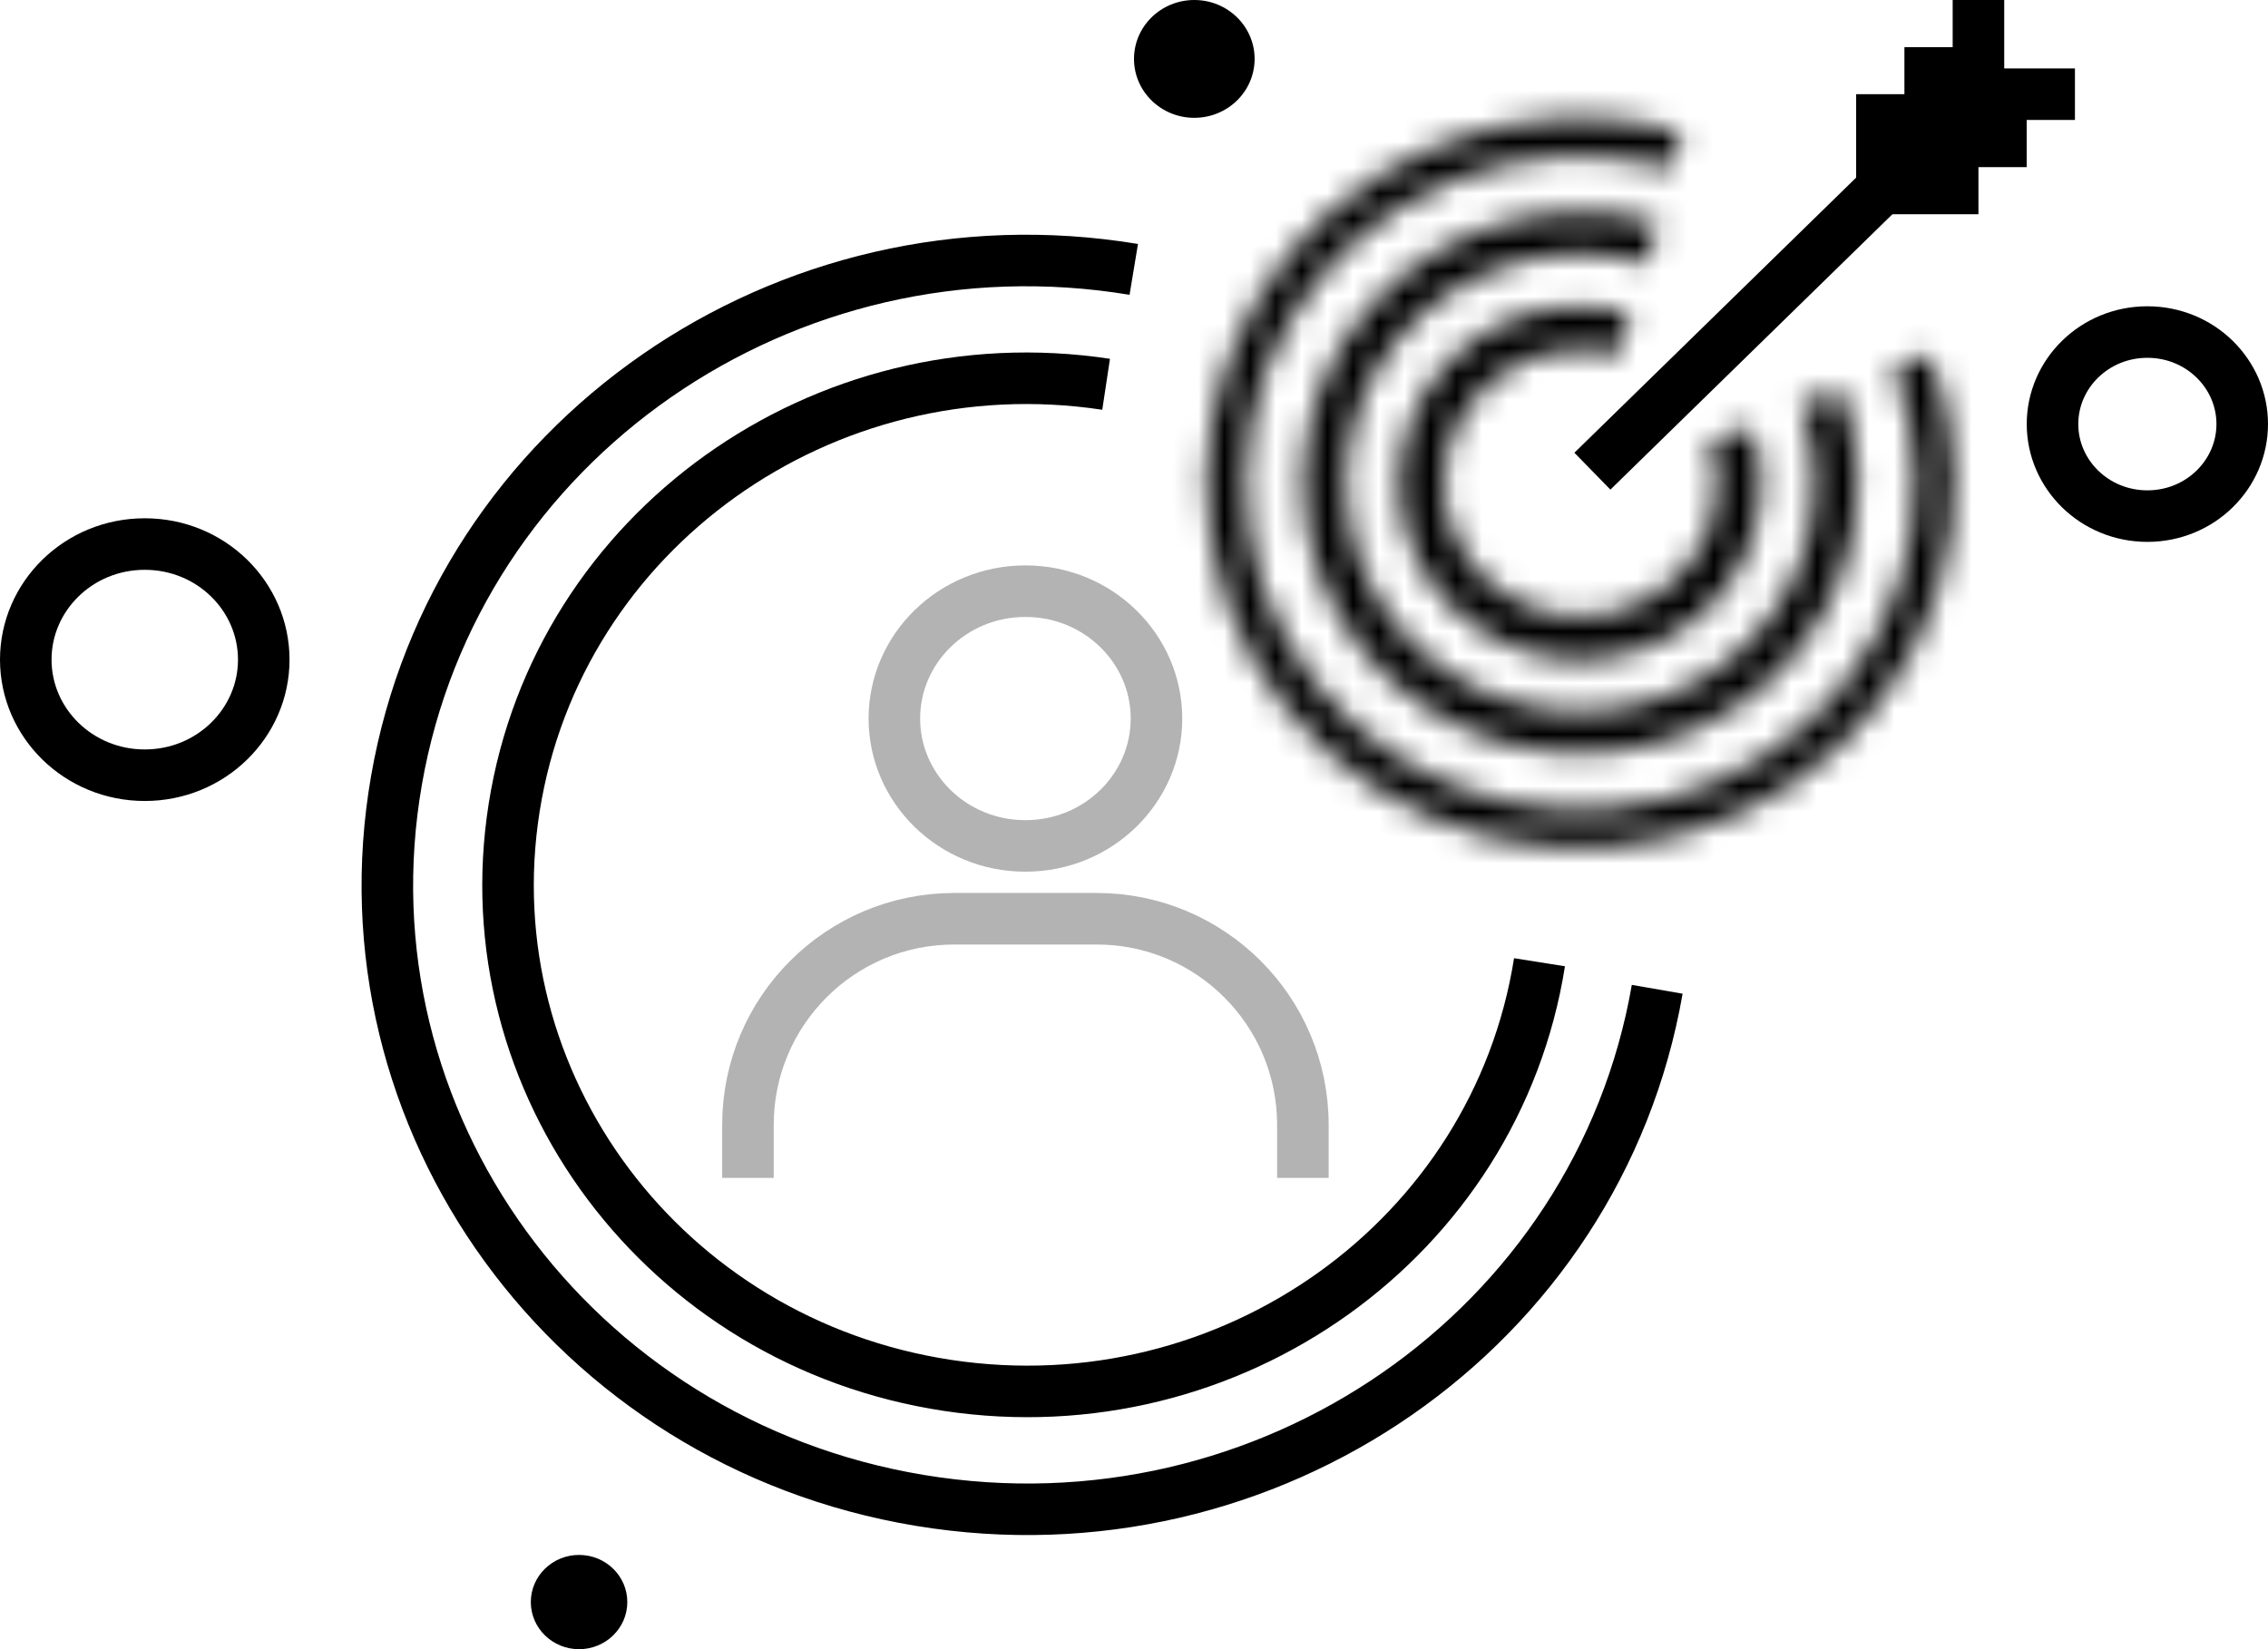 <svg width="88" height="64" viewBox="0 0 88 64" fill="none" xmlns="http://www.w3.org/2000/svg"><path d="M64.301 38.392C62.009 51.585 49.201 60.465 35.693 58.227C22.184 55.989 13.091 43.48 15.383 30.288C17.674 17.096 30.483 8.216 43.991 10.454" stroke="black" stroke-width="2"/><path d="M42.918 14.913C31.933 13.254 21.65 20.606 19.951 31.335C18.253 42.063 25.782 52.105 36.767 53.764C47.753 55.423 58.036 48.07 59.734 37.342" stroke="black" stroke-width="2"/><mask id="path-3-inside-1_8371_24154" fill="white"><path d="M74.9 13.755C76.049 16.737 76.134 20.01 75.144 23.046C74.153 26.082 72.144 28.703 69.44 30.486C66.736 32.27 63.496 33.111 60.243 32.875C56.989 32.639 53.912 31.339 51.508 29.184C49.104 27.03 47.514 24.148 46.993 21.003C46.473 17.857 47.053 14.632 48.641 11.849C50.228 9.065 52.729 6.885 55.741 5.66C58.753 4.436 62.1 4.238 65.241 5.099L64.831 6.527C62.018 5.755 59.022 5.932 56.325 7.029C53.628 8.125 51.388 10.077 49.967 12.57C48.546 15.062 48.026 17.95 48.492 20.766C48.958 23.583 50.382 26.163 52.534 28.092C54.687 30.021 57.442 31.185 60.355 31.396C63.268 31.608 66.17 30.854 68.59 29.258C71.011 27.661 72.81 25.314 73.697 22.596C74.584 19.878 74.508 16.947 73.479 14.277L74.9 13.755Z"/></mask><path d="M74.9 13.755C76.049 16.737 76.134 20.01 75.144 23.046C74.153 26.082 72.144 28.703 69.44 30.486C66.736 32.27 63.496 33.111 60.243 32.875C56.989 32.639 53.912 31.339 51.508 29.184C49.104 27.03 47.514 24.148 46.993 21.003C46.473 17.857 47.053 14.632 48.641 11.849C50.228 9.065 52.729 6.885 55.741 5.66C58.753 4.436 62.1 4.238 65.241 5.099L64.831 6.527C62.018 5.755 59.022 5.932 56.325 7.029C53.628 8.125 51.388 10.077 49.967 12.57C48.546 15.062 48.026 17.95 48.492 20.766C48.958 23.583 50.382 26.163 52.534 28.092C54.687 30.021 57.442 31.185 60.355 31.396C63.268 31.608 66.17 30.854 68.59 29.258C71.011 27.661 72.81 25.314 73.697 22.596C74.584 19.878 74.508 16.947 73.479 14.277L74.9 13.755Z" stroke="black" stroke-width="4" mask="url(#path-3-inside-1_8371_24154)"/><mask id="path-4-inside-2_8371_24154" fill="white"><path d="M71.43 15.131C72.262 17.353 72.302 19.783 71.544 22.03C70.787 24.277 69.275 26.208 67.255 27.512C65.234 28.817 62.822 29.417 60.409 29.217C57.995 29.017 55.722 28.029 53.955 26.411C52.188 24.793 51.031 22.64 50.672 20.301C50.312 17.962 50.771 15.573 51.974 13.52C53.177 11.467 55.053 9.87 57.3 8.987C59.547 8.104 62.034 7.987 64.357 8.654L63.888 10.211C61.923 9.647 59.821 9.746 57.921 10.493C56.02 11.239 54.434 12.59 53.417 14.326C52.399 16.062 52.011 18.082 52.315 20.06C52.619 22.038 53.597 23.859 55.092 25.227C56.586 26.595 58.508 27.431 60.549 27.6C62.59 27.769 64.63 27.261 66.338 26.158C68.047 25.055 69.325 23.422 69.966 21.522C70.606 19.622 70.573 17.567 69.869 15.688L71.43 15.131Z"/></mask><path d="M71.43 15.131C72.262 17.353 72.302 19.783 71.544 22.03C70.787 24.277 69.275 26.208 67.255 27.512C65.234 28.817 62.822 29.417 60.409 29.217C57.995 29.017 55.722 28.029 53.955 26.411C52.188 24.793 51.031 22.64 50.672 20.301C50.312 17.962 50.771 15.573 51.974 13.52C53.177 11.467 55.053 9.87 57.3 8.987C59.547 8.104 62.034 7.987 64.357 8.654L63.888 10.211C61.923 9.647 59.821 9.746 57.921 10.493C56.02 11.239 54.434 12.59 53.417 14.326C52.399 16.062 52.011 18.082 52.315 20.06C52.619 22.038 53.597 23.859 55.092 25.227C56.586 26.595 58.508 27.431 60.549 27.6C62.59 27.769 64.63 27.261 66.338 26.158C68.047 25.055 69.325 23.422 69.966 21.522C70.606 19.622 70.573 17.567 69.869 15.688L71.43 15.131Z" stroke="black" stroke-width="4" mask="url(#path-4-inside-2_8371_24154)"/><mask id="path-5-inside-3_8371_24154" fill="white"><path d="M67.981 16.581C68.476 18.035 68.458 19.608 67.93 21.051C67.402 22.494 66.394 23.722 65.068 24.54C63.742 25.358 62.173 25.719 60.612 25.565C59.051 25.411 57.588 24.751 56.456 23.69C55.325 22.629 54.589 21.229 54.367 19.712C54.146 18.196 54.45 16.65 55.233 15.322C56.016 13.995 57.231 12.961 58.685 12.386C60.139 11.812 61.749 11.729 63.257 12.152L62.79 13.739C61.645 13.418 60.423 13.48 59.319 13.916C58.215 14.352 57.292 15.137 56.697 16.146C56.103 17.154 55.872 18.327 56.04 19.479C56.209 20.631 56.767 21.694 57.627 22.499C58.486 23.305 59.597 23.806 60.782 23.923C61.967 24.04 63.158 23.766 64.165 23.145C65.172 22.524 65.938 21.591 66.338 20.495C66.739 19.4 66.753 18.205 66.377 17.101L67.981 16.581Z"/></mask><path d="M67.981 16.581C68.476 18.035 68.458 19.608 67.93 21.051C67.402 22.494 66.394 23.722 65.068 24.54C63.742 25.358 62.173 25.719 60.612 25.565C59.051 25.411 57.588 24.751 56.456 23.69C55.325 22.629 54.589 21.229 54.367 19.712C54.146 18.196 54.45 16.65 55.233 15.322C56.016 13.995 57.231 12.961 58.685 12.386C60.139 11.812 61.749 11.729 63.257 12.152L62.79 13.739C61.645 13.418 60.423 13.48 59.319 13.916C58.215 14.352 57.292 15.137 56.697 16.146C56.103 17.154 55.872 18.327 56.04 19.479C56.209 20.631 56.767 21.694 57.627 22.499C58.486 23.305 59.597 23.806 60.782 23.923C61.967 24.04 63.158 23.766 64.165 23.145C65.172 22.524 65.938 21.591 66.338 20.495C66.739 19.4 66.753 18.205 66.377 17.101L67.981 16.581Z" stroke="black" stroke-width="4" mask="url(#path-5-inside-3_8371_24154)"/><path d="M61.786 18.285L77.701 2.742" stroke="black" stroke-width="2"/><path d="M73.02 7.312V3.655" stroke="black" stroke-width="2"/><path d="M76.765 3.657V0" stroke="black" stroke-width="2"/><path d="M80.509 3.655L76.765 3.655" stroke="black" stroke-width="2"/><path d="M74.893 5.488V1.831" stroke="black" stroke-width="2"/><path d="M78.637 5.486L74.893 5.486" stroke="black" stroke-width="2"/><path d="M76.765 7.314L73.02 7.314" stroke="black" stroke-width="2"/><path d="M44.872 27.885C44.872 30.593 42.618 32.828 39.787 32.828C36.956 32.828 34.702 30.593 34.702 27.885C34.702 25.178 36.956 22.942 39.787 22.942C42.618 22.942 44.872 25.178 44.872 27.885Z" stroke="black" stroke-opacity="0.3" stroke-width="2"/><path d="M50.553 45.711V43.654C50.553 39.236 46.972 35.654 42.553 35.654H37.022C32.603 35.654 29.021 39.236 29.021 43.654V45.711" stroke="black" stroke-opacity="0.3" stroke-width="2"/><ellipse cx="22.468" cy="62.172" rx="1.872" ry="1.829" fill="black"/><ellipse cx="46.34" cy="2.286" rx="2.34" ry="2.286" fill="black"/><path d="M87 16.457C87 18.407 85.375 20.029 83.32 20.029C81.264 20.029 79.639 18.407 79.639 16.457C79.639 14.507 81.264 12.886 83.32 12.886C85.375 12.886 87 14.507 87 16.457Z" stroke="black" stroke-width="2"/><path d="M10.234 25.599C10.234 28.054 8.189 30.084 5.617 30.084C3.045 30.084 1 28.054 1 25.599C1 23.143 3.045 21.113 5.617 21.113C8.189 21.113 10.234 23.143 10.234 25.599Z" stroke="black" stroke-width="2"/></svg>
